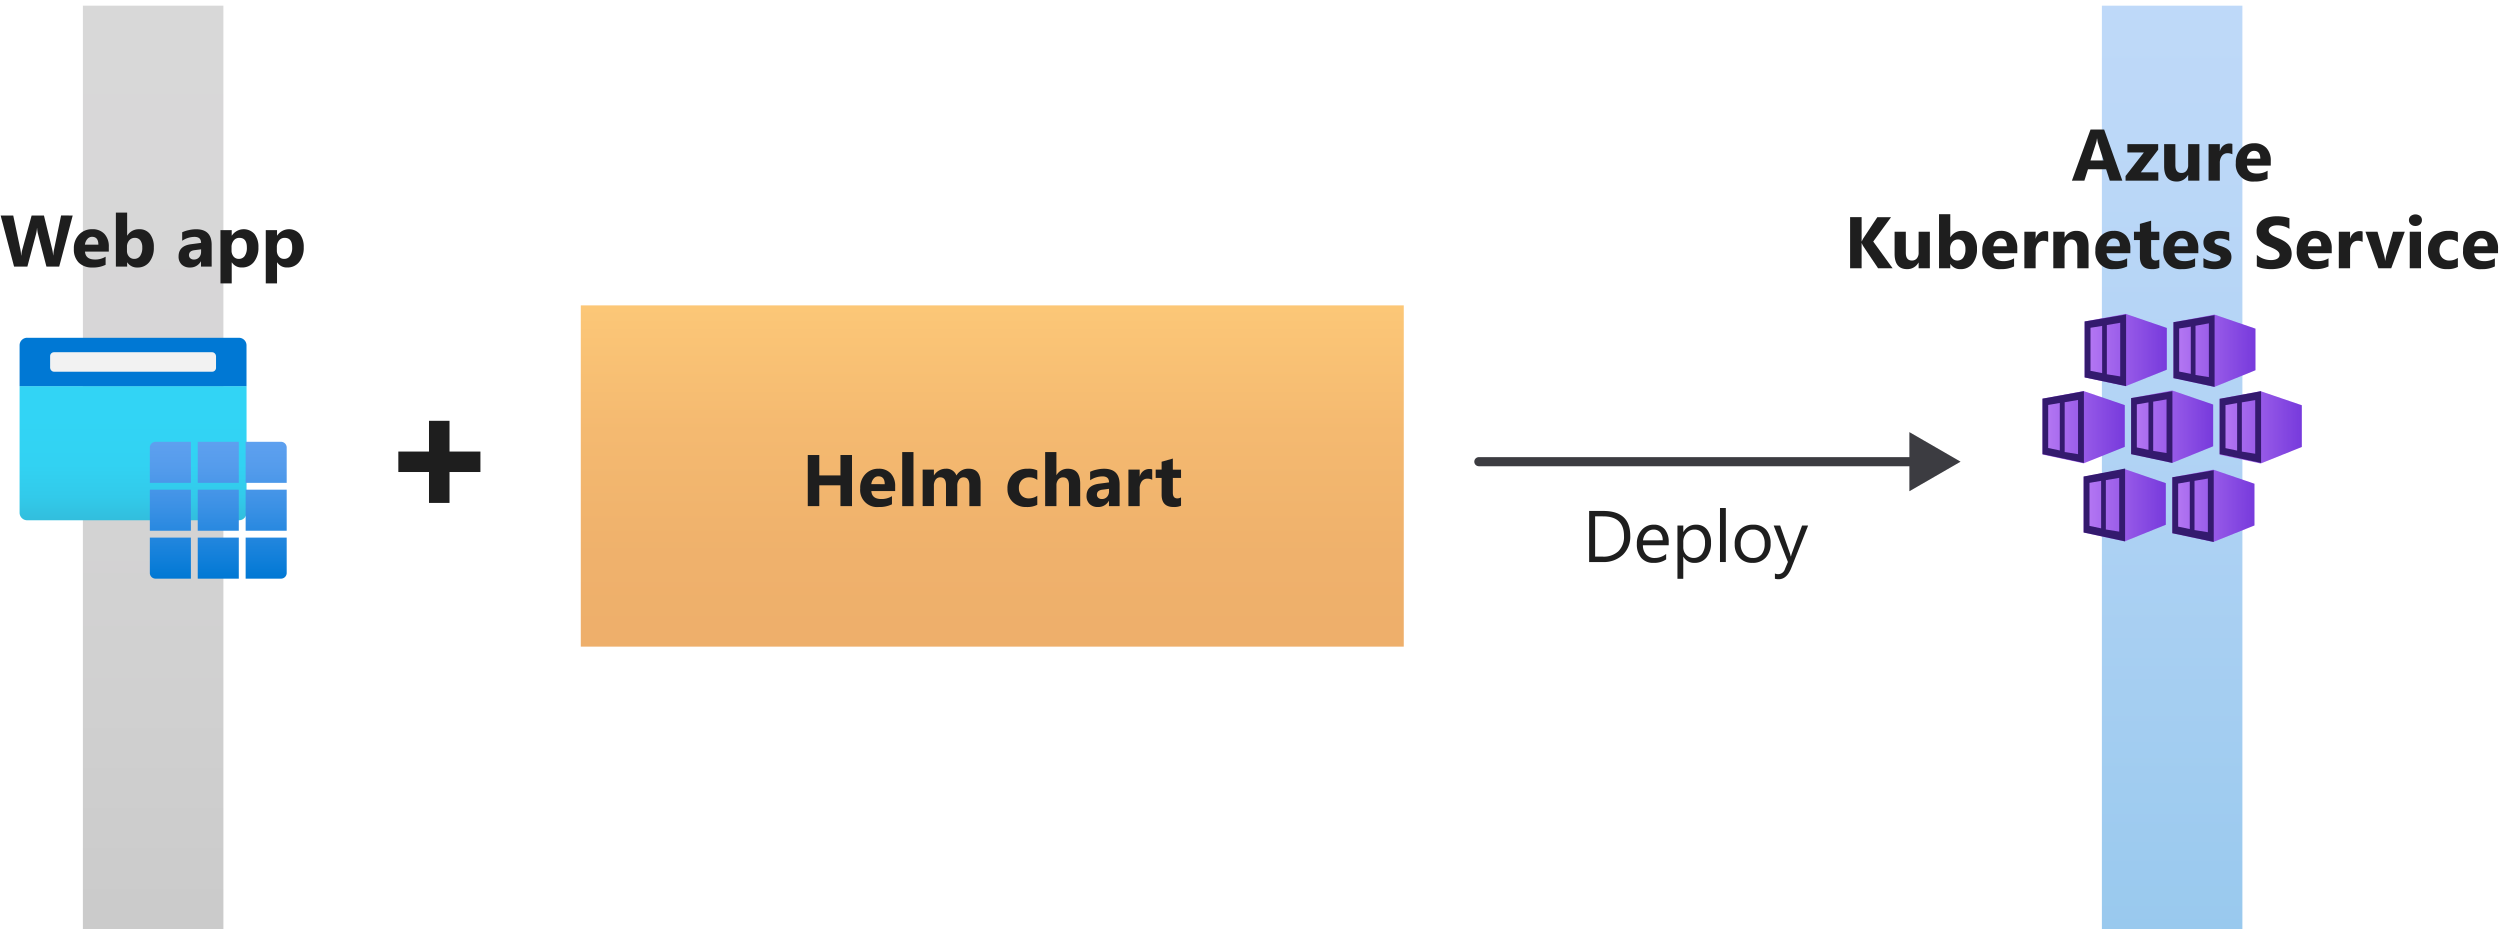 <svg xmlns="http://www.w3.org/2000/svg" xmlns:xlink="http://www.w3.org/1999/xlink" viewBox="0 0 548.005 203.642">
  <defs>
    <linearGradient id="Dk_Orange_Gradient" data-name="Dk Orange Gradient" x1="217.511" y1="141.742" x2="217.511" y2="66.942" gradientUnits="userSpaceOnUse">
      <stop offset="0" stop-color="#e27908"/>
      <stop offset="0.3" stop-color="#e57e0a"/>
      <stop offset="0.64" stop-color="#ed8b11"/>
      <stop offset="1" stop-color="#faa21d"/>
    </linearGradient>
    <linearGradient id="linear-gradient" x1="33.57" y1="203.642" x2="33.57" y2="1.242" gradientUnits="userSpaceOnUse">
      <stop offset="0" stop-color="#979797"/>
      <stop offset="0.24" stop-color="#a2a2a2"/>
      <stop offset="0.62" stop-color="#afaeaf"/>
      <stop offset="1" stop-color="#b3b2b3"/>
    </linearGradient>
    <linearGradient id="linear-gradient-2" x1="29.17" y1="-1564.958" x2="29.17" y2="-1535.558" gradientTransform="matrix(1, 0, 0, -1, 0, -1450.916)" gradientUnits="userSpaceOnUse">
      <stop offset="0" stop-color="#32bedd"/>
      <stop offset="0.175" stop-color="#32caea"/>
      <stop offset="0.41" stop-color="#32d2f2"/>
      <stop offset="0.775" stop-color="#32d4f5"/>
    </linearGradient>
    <linearGradient id="linear-gradient-3" x1="47.846" y1="-1577.758" x2="47.846" y2="-1547.758" gradientTransform="matrix(1, 0, 0, -1, 0, -1450.916)" gradientUnits="userSpaceOnUse">
      <stop offset="0" stop-color="#0078d4"/>
      <stop offset="0.16" stop-color="#1380da"/>
      <stop offset="0.53" stop-color="#3c91e5"/>
      <stop offset="0.82" stop-color="#559cec"/>
      <stop offset="1" stop-color="#5ea0ef"/>
    </linearGradient>
    <linearGradient id="Blue_Gradient" data-name="Blue Gradient" x1="476.137" y1="203.642" x2="476.137" y2="1.242" gradientTransform="matrix(1, 0, 0, 1, 0, 0)" xlink:href="#linear-gradient-3"/>
    <linearGradient id="linear-gradient-4" x1="456.955" y1="-1527.64" x2="474.974" y2="-1527.64" gradientTransform="matrix(1, 0, 0, -1, 0, -1450.916)" gradientUnits="userSpaceOnUse">
      <stop offset="0" stop-color="#b77af4"/>
      <stop offset="1" stop-color="#773adc"/>
    </linearGradient>
    <linearGradient id="linear-gradient-5" x1="476.42" y1="-1527.797" x2="494.408" y2="-1527.797" xlink:href="#linear-gradient-4"/>
    <linearGradient id="linear-gradient-6" x1="447.741" y1="-1544.558" x2="465.728" y2="-1544.558" xlink:href="#linear-gradient-4"/>
    <linearGradient id="linear-gradient-7" x1="467.143" y1="-1544.448" x2="485.131" y2="-1544.448" xlink:href="#linear-gradient-4"/>
    <linearGradient id="linear-gradient-8" x1="486.546" y1="-1544.59" x2="504.565" y2="-1544.59" xlink:href="#linear-gradient-4"/>
    <linearGradient id="linear-gradient-9" x1="456.735" y1="-1561.665" x2="474.753" y2="-1561.665" xlink:href="#linear-gradient-4"/>
    <linearGradient id="linear-gradient-10" x1="476.169" y1="-1561.791" x2="494.187" y2="-1561.791" xlink:href="#linear-gradient-4"/>
  </defs>
  <g id="Shapes">
    <rect x="-0.27" width="548.528" height="203.642" fill="#fff"/>
    <g>
      <rect x="127.311" y="66.942" width="180.4" height="74.8" fill="#fff"/>
      <rect x="127.311" y="66.942" width="180.4" height="74.8" opacity="0.6" fill="url(#Dk_Orange_Gradient)"/>
    </g>
    <g>
      <rect x="18.17" y="1.242" width="30.8" height="202.4" fill="#fff"/>
      <rect x="18.17" y="1.242" width="30.8" height="202.4" opacity="0.5" fill="url(#linear-gradient)"/>
    </g>
    <g>
      <g id="e3e31333-31f4-40d8-9886-d3a1c58d7679">
        <g>
          <path d="M4.294,84.642H54.046V112.38a1.663,1.663,0,0,1-1.663,1.662H5.957a1.663,1.663,0,0,1-1.663-1.662V84.642Z" fill="url(#linear-gradient-2)"/>
          <path d="M5.965,74.042h46.41A1.662,1.662,0,0,1,54.037,75.7h0v8.938H4.294V75.7a1.663,1.663,0,0,1,1.663-1.662Z" fill="#0078d4"/>
          <rect x="10.987" y="77.209" width="36.365" height="4.27" rx="0.831" fill="#f2f2f2"/>
        </g>
      </g>
      <path d="M43.346,117.842h9v9h-9Zm-10.5-12h9v-9H34.1A1.256,1.256,0,0,0,32.846,98.1Zm1.256,21h7.744v-9h-9v7.744a1.256,1.256,0,0,0,1.256,1.256Zm-1.256-10.5h9v-9h-9Zm21,10.5h7.743a1.256,1.256,0,0,0,1.257-1.256h0v-7.744h-9Zm-10.5-10.5h9v-9h-9Zm10.5,0h9v-9h-9Zm0-19.5v9h9V98.1a1.257,1.257,0,0,0-1.257-1.256H53.846Zm-10.5,9h9v-9h-9Z" fill="url(#linear-gradient-3)"/>
    </g>
    <path d="M98.536,103.467v6.775h-4.5v-6.775h-6.72V98.981h6.72V92.242h4.5v6.739h6.775v4.486Z" fill="#1e1e1e"/>
    <g>
      <rect x="460.737" y="1.242" width="30.8" height="202.4" fill="#fff"/>
      <rect x="460.737" y="1.242" width="30.8" height="202.4" opacity="0.4" fill="url(#Blue_Gradient)"/>
    </g>
    <g>
      <line x1="324.165" y1="101.2" x2="420.436" y2="101.2" fill="none" stroke="#3c3c41" stroke-linecap="round" stroke-miterlimit="10" stroke-width="2"/>
      <polygon points="418.539 107.682 429.765 101.2 418.539 94.718 418.539 107.682" fill="#3c3c41"/>
    </g>
    <g>
      <polygon points="465.948 68.8 456.955 70.467 456.955 82.731 465.948 84.649 474.974 81.033 474.974 71.882 465.948 68.8" fill="url(#linear-gradient-4)"/>
      <path d="M466.294,84.46l8.239-3.333a.632.632,0,0,0,.378-.44v-8.3a.662.662,0,0,0-.409-.566l-8.333-2.83h-.378L457.615,70.5a.629.629,0,0,0-.472.566v11.1a.6.6,0,0,0,.472.6l8.27,1.73A.991.991,0,0,0,466.294,84.46Z" fill="none"/>
      <path d="M456.955,70.467V82.731l9.088,1.918V68.926Zm3.836,11.32-2.547-.5V71.85l2.547-.408Zm3.962.724-2.924-.472V71.253l2.924-.5Z" fill="#341a6e"/>
      <polygon points="485.414 68.957 476.42 70.624 476.42 82.888 485.414 84.806 494.408 81.158 494.408 72.039 485.414 68.957" fill="url(#linear-gradient-5)"/>
      <path d="M476.42,70.624V82.888l9.025,1.918V69.083Zm3.805,11.321-2.547-.5V72.008l2.547-.409Zm3.962.723-2.924-.472V71.41l2.924-.535Z" fill="#341a6e"/>
      <polygon points="456.735 85.718 447.741 87.385 447.741 99.649 456.735 101.567 465.76 97.951 465.76 88.8 456.735 85.718" fill="url(#linear-gradient-6)"/>
      <path d="M447.709,87.385v12.17l9.088,1.918V85.75Zm3.805,11.352-2.547-.534V88.769l2.547-.441Zm3.994.818-2.924-.472V88.171l2.924-.5Z" fill="#341a6e"/>
      <polygon points="476.137 85.592 467.143 87.259 467.143 99.523 476.137 101.473 485.131 97.825 485.131 88.674 476.137 85.592" fill="url(#linear-gradient-7)"/>
      <path d="M467.143,87.259v12.3l9.057,1.918V85.75Zm3.805,11.352-2.547-.534V88.643l2.547-.44Zm3.963.692-2.925-.472V88.045l2.925-.5Z" fill="#341a6e"/>
      <polygon points="495.54 85.75 486.546 87.416 486.546 99.681 495.54 101.599 504.565 97.982 504.565 88.831 495.54 85.75" fill="url(#linear-gradient-8)"/>
      <path d="M486.546,87.416V99.555l9.088,1.918V85.75Zm3.836,11.353-2.547-.535V88.8l2.547-.44Zm3.963.691-2.925-.471V88.2l2.925-.5Z" fill="#341a6e"/>
      <polygon points="465.728 102.825 456.735 104.46 456.735 116.725 465.728 118.674 474.753 115.026 474.753 105.907 465.728 102.825" fill="url(#linear-gradient-9)"/>
      <path d="M466.074,118.423l8.208-3.145a.566.566,0,0,0,.377-.566v-8.176a.629.629,0,0,0-.409-.692l-8.3-2.83a.532.532,0,0,0-.377,0l-8.176,1.478a.6.6,0,0,0-.5.6v11.132a.6.6,0,0,0,.471.6l8.271,1.6A.734.734,0,0,0,466.074,118.423Z" fill="none"/>
      <path d="M456.735,104.46v12.265l9.088,1.949V102.7Zm3.836,11.353-2.547-.535v-9.434l2.547-.44Zm3.962.723-2.924-.472V105.247l2.924-.5Z" fill="#341a6e"/>
      <polygon points="485.162 102.951 476.169 104.618 476.169 116.882 485.162 118.8 494.187 115.184 494.187 106.033 485.162 102.951" fill="url(#linear-gradient-10)"/>
      <path d="M476.169,104.618v12.264l9.088,1.918V103.077Zm3.836,11.352-2.547-.535V106l2.547-.44Zm3.962.692-2.924-.472V105.4l2.924-.5Z" fill="#341a6e"/>
    </g>
  </g>
  <g id="Text">
    <g>
      <path d="M15.938,47.239l-2.961,11.2h-2.8L8.32,51.255A5.935,5.935,0,0,1,8.141,50H8.109a7.6,7.6,0,0,1-.2,1.258L6,58.443H3.086L.141,47.239H2.9L4.477,54.7a8.99,8.99,0,0,1,.148,1.282h.047A6.153,6.153,0,0,1,4.9,54.669l2.032-7.43h2.7l1.836,7.524a9.342,9.342,0,0,1,.179,1.2h.032a7.921,7.921,0,0,1,.164-1.25l1.547-7.477Z" fill="#1e1e1e"/>
      <path d="M23.85,55.146H18.631q.124,1.742,2.2,1.742a4.283,4.283,0,0,0,2.32-.625v1.781a6.1,6.1,0,0,1-2.883.594,4.063,4.063,0,0,1-3.008-1.074,4.056,4.056,0,0,1-1.07-3,4.282,4.282,0,0,1,1.156-3.157,3.853,3.853,0,0,1,2.844-1.164,3.5,3.5,0,0,1,2.707,1.039,4,4,0,0,1,.957,2.821ZM21.561,53.63q0-1.718-1.391-1.719a1.327,1.327,0,0,0-1.027.492,2.236,2.236,0,0,0-.527,1.227Z" fill="#1e1e1e"/>
      <path d="M27.9,57.513h-.031v.93H25.4V46.6h2.469v5.047H27.9a2.93,2.93,0,0,1,2.6-1.4,2.857,2.857,0,0,1,2.383,1.063,4.581,4.581,0,0,1,.836,2.906,4.964,4.964,0,0,1-.977,3.211,3.179,3.179,0,0,1-2.609,1.211A2.521,2.521,0,0,1,27.9,57.513Zm-.07-3.375v.82a1.869,1.869,0,0,0,.445,1.281,1.448,1.448,0,0,0,1.141.508,1.517,1.517,0,0,0,1.309-.652,3.158,3.158,0,0,0,.464-1.848,2.514,2.514,0,0,0-.425-1.551,1.439,1.439,0,0,0-1.215-.558,1.567,1.567,0,0,0-1.231.555A2.108,2.108,0,0,0,27.832,54.138Z" fill="#1e1e1e"/>
      <path d="M46.4,58.443H44.059V57.294h-.032a2.607,2.607,0,0,1-2.382,1.344,2.5,2.5,0,0,1-1.833-.66,2.369,2.369,0,0,1-.667-1.762q0-2.328,2.757-2.688l2.172-.289q0-1.312-1.422-1.312a4.855,4.855,0,0,0-2.718.851V50.919a6.122,6.122,0,0,1,1.41-.469,7.432,7.432,0,0,1,1.629-.2q3.421,0,3.422,3.414Zm-2.321-3.25v-.54l-1.453.188q-1.2.156-1.2,1.086a.9.9,0,0,0,.293.691,1.123,1.123,0,0,0,.793.27,1.461,1.461,0,0,0,1.133-.481A1.736,1.736,0,0,0,44.074,55.193Z" fill="#1e1e1e"/>
      <path d="M50.825,57.513h-.031v4.609H48.325V50.443h2.469v1.2h.031a3.141,3.141,0,0,1,4.973-.332,4.54,4.54,0,0,1,.848,2.9,4.923,4.923,0,0,1-.989,3.211,3.22,3.22,0,0,1-2.629,1.211A2.49,2.49,0,0,1,50.825,57.513Zm-.07-3.281v.64a2.036,2.036,0,0,0,.437,1.352,1.428,1.428,0,0,0,1.149.523,1.515,1.515,0,0,0,1.308-.652,3.15,3.15,0,0,0,.465-1.848q0-2.109-1.64-2.109a1.541,1.541,0,0,0-1.239.574A2.294,2.294,0,0,0,50.755,54.232Z" fill="#1e1e1e"/>
      <path d="M60.757,57.513h-.031v4.609H58.257V50.443h2.469v1.2h.031a3.14,3.14,0,0,1,4.972-.332,4.54,4.54,0,0,1,.848,2.9,4.923,4.923,0,0,1-.988,3.211,3.22,3.22,0,0,1-2.629,1.211A2.49,2.49,0,0,1,60.757,57.513Zm-.07-3.281v.64a2.036,2.036,0,0,0,.437,1.352,1.426,1.426,0,0,0,1.148.523,1.516,1.516,0,0,0,1.309-.652,3.15,3.15,0,0,0,.465-1.848q0-2.109-1.641-2.109a1.539,1.539,0,0,0-1.238.574A2.294,2.294,0,0,0,60.687,54.232Z" fill="#1e1e1e"/>
    </g>
    <g>
      <path d="M186.761,110.943h-2.532V106.38h-4.64v4.563h-2.524v-11.2h2.524v4.469h4.64V99.739h2.532Z" fill="#1e1e1e"/>
      <path d="M196.222,107.646H191q.125,1.742,2.2,1.742a4.283,4.283,0,0,0,2.32-.625v1.781a6.1,6.1,0,0,1-2.883.594,3.723,3.723,0,0,1-4.078-4.07,4.282,4.282,0,0,1,1.156-3.157,3.853,3.853,0,0,1,2.844-1.164,3.5,3.5,0,0,1,2.707,1.039,4,4,0,0,1,.957,2.821Zm-2.289-1.516q0-1.718-1.391-1.719a1.327,1.327,0,0,0-1.027.492,2.236,2.236,0,0,0-.527,1.227Z" fill="#1e1e1e"/>
      <path d="M200.235,110.943h-2.469V99.1h2.469Z" fill="#1e1e1e"/>
      <path d="M214.949,110.943h-2.461V106.38q0-1.742-1.281-1.742a1.179,1.179,0,0,0-.993.523,2.153,2.153,0,0,0-.382,1.3v4.477h-2.469v-4.61q0-1.695-1.258-1.695a1.207,1.207,0,0,0-1.012.5,2.2,2.2,0,0,0-.379,1.359v4.446h-2.468v-8h2.468v1.25h.032a3.033,3.033,0,0,1,2.586-1.446,2.3,2.3,0,0,1,2.32,1.492,2.958,2.958,0,0,1,2.687-1.492q2.61,0,2.61,3.219Z" fill="#1e1e1e"/>
      <path d="M227.378,110.653a4.879,4.879,0,0,1-2.414.485,4.08,4.08,0,0,1-2.984-1.117,3.857,3.857,0,0,1-1.141-2.883,4.251,4.251,0,0,1,1.223-3.215,4.518,4.518,0,0,1,3.27-1.176,4.191,4.191,0,0,1,2.046.375v2.094a2.809,2.809,0,0,0-1.726-.578,2.275,2.275,0,0,0-1.684.621,2.317,2.317,0,0,0-.621,1.715,2.28,2.28,0,0,0,.594,1.668,2.183,2.183,0,0,0,1.633.605,3.252,3.252,0,0,0,1.8-.578Z" fill="#1e1e1e"/>
      <path d="M236.784,110.943h-2.461V106.4q0-1.758-1.281-1.758a1.312,1.312,0,0,0-1.063.492,1.9,1.9,0,0,0-.406,1.25v4.563H229.1V99.1h2.469v5.031h.031a2.806,2.806,0,0,1,2.461-1.383q2.719,0,2.719,3.281Z" fill="#1e1e1e"/>
      <path d="M245.421,110.943h-2.336v-1.149h-.031a2.608,2.608,0,0,1-2.383,1.344,2.492,2.492,0,0,1-1.832-.66,2.369,2.369,0,0,1-.668-1.762q0-2.328,2.758-2.688l2.172-.289q0-1.312-1.422-1.312a4.858,4.858,0,0,0-2.719.851v-1.859a6.139,6.139,0,0,1,1.41-.469,7.432,7.432,0,0,1,1.629-.2q3.422,0,3.422,3.414Zm-2.32-3.25v-.54l-1.454.188q-1.2.156-1.2,1.086a.9.9,0,0,0,.293.691,1.126,1.126,0,0,0,.793.27,1.46,1.46,0,0,0,1.133-.481A1.733,1.733,0,0,0,243.1,107.693Z" fill="#1e1e1e"/>
      <path d="M252.57,105.169a2.146,2.146,0,0,0-1.039-.242,1.5,1.5,0,0,0-1.258.59,2.572,2.572,0,0,0-.453,1.605v3.821h-2.468v-8h2.468v1.484h.032a2.135,2.135,0,0,1,2.109-1.625,1.579,1.579,0,0,1,.609.094Z" fill="#1e1e1e"/>
      <path d="M258.886,110.849a3.661,3.661,0,0,1-1.649.289q-2.609,0-2.609-2.711v-3.664h-1.3v-1.82h1.3v-1.727l2.461-.7v2.43h1.8v1.82h-1.8V108q0,1.249.992,1.25a1.677,1.677,0,0,0,.805-.226Z" fill="#1e1e1e"/>
    </g>
    <g>
      <path d="M348.342,123.2V112h3.094q5.922,0,5.922,5.461a5.5,5.5,0,0,1-1.645,4.168,6.1,6.1,0,0,1-4.4,1.574Zm1.313-10.015v8.828h1.672a4.741,4.741,0,0,0,3.429-1.18,4.419,4.419,0,0,0,1.227-3.344q0-4.3-4.578-4.3Z" fill="#1e1e1e"/>
      <path d="M365.781,119.52h-5.649a2.989,2.989,0,0,0,.719,2.062,2.475,2.475,0,0,0,1.891.727,3.932,3.932,0,0,0,2.484-.891v1.2a4.639,4.639,0,0,1-2.789.766,3.378,3.378,0,0,1-2.664-1.09,4.454,4.454,0,0,1-.969-3.066,4.373,4.373,0,0,1,1.059-3.043,3.393,3.393,0,0,1,2.629-1.176,3.009,3.009,0,0,1,2.429,1.015,4.238,4.238,0,0,1,.86,2.821Zm-1.313-1.086a2.61,2.61,0,0,0-.535-1.727,1.824,1.824,0,0,0-1.465-.617,2.074,2.074,0,0,0-1.539.648,2.946,2.946,0,0,0-.781,1.7Z" fill="#1e1e1e"/>
      <path d="M369.008,122.043h-.031v4.836H367.7V115.2h1.281v1.407h.031a3.029,3.029,0,0,1,2.766-1.594,2.93,2.93,0,0,1,2.414,1.074,4.452,4.452,0,0,1,.867,2.879,4.964,4.964,0,0,1-.976,3.215,3.252,3.252,0,0,1-2.672,1.207A2.675,2.675,0,0,1,369.008,122.043Zm-.031-3.226v1.117a2.375,2.375,0,0,0,.645,1.683,2.3,2.3,0,0,0,3.461-.2,4.093,4.093,0,0,0,.66-2.476,3.224,3.224,0,0,0-.618-2.094,2.042,2.042,0,0,0-1.671-.758,2.272,2.272,0,0,0-1.8.777A2.857,2.857,0,0,0,368.977,118.817Z" fill="#1e1e1e"/>
      <path d="M378.305,123.2h-1.281V111.356h1.281Z" fill="#1e1e1e"/>
      <path d="M384.145,123.387a3.706,3.706,0,0,1-2.832-1.121,4.152,4.152,0,0,1-1.059-2.973,4.328,4.328,0,0,1,1.1-3.148,3.962,3.962,0,0,1,2.977-1.133,3.587,3.587,0,0,1,2.792,1.1,4.371,4.371,0,0,1,1,3.055,4.3,4.3,0,0,1-1.082,3.067A3.792,3.792,0,0,1,384.145,123.387Zm.094-7.3a2.435,2.435,0,0,0-1.953.84,3.445,3.445,0,0,0-.719,2.316,3.261,3.261,0,0,0,.726,2.242,2.471,2.471,0,0,0,1.946.821,2.34,2.34,0,0,0,1.91-.8,3.492,3.492,0,0,0,.668-2.289,3.556,3.556,0,0,0-.668-2.313A2.333,2.333,0,0,0,384.239,116.09Z" fill="#1e1e1e"/>
      <path d="M396.345,115.2l-3.679,9.282q-.985,2.484-2.766,2.484a2.917,2.917,0,0,1-.836-.1v-1.148a2.361,2.361,0,0,0,.758.141,1.572,1.572,0,0,0,1.453-1.157l.641-1.515-3.125-7.985h1.421l2.164,6.157q.039.117.165.609h.046c.026-.125.079-.322.157-.594l2.273-6.172Z" fill="#1e1e1e"/>
    </g>
    <g>
      <path d="M465.221,39.6h-2.75l-.8-2.492H457.69L456.9,39.6h-2.734l4.078-11.2h2.992Zm-4.125-4.43-1.2-3.766a4.845,4.845,0,0,1-.187-1.007h-.063a4.331,4.331,0,0,1-.195.976l-1.219,3.8Z" fill="#1e1e1e"/>
      <path d="M473.107,39.6h-7.18V38.577l4.016-5.156h-3.617V31.6h6.75v1.218l-3.805,4.961h3.836Z" fill="#1e1e1e"/>
      <path d="M482.109,39.6h-2.461V38.382h-.039a2.793,2.793,0,0,1-2.445,1.414q-2.782,0-2.782-3.367V31.6h2.461V36.21q0,1.7,1.344,1.7a1.334,1.334,0,0,0,1.063-.464,1.881,1.881,0,0,0,.4-1.262V31.6h2.461Z" fill="#1e1e1e"/>
      <path d="M489.339,33.827a2.135,2.135,0,0,0-1.039-.242,1.5,1.5,0,0,0-1.258.59,2.578,2.578,0,0,0-.453,1.605V39.6h-2.468v-8h2.468v1.484h.032a2.134,2.134,0,0,1,2.109-1.625,1.573,1.573,0,0,1,.609.094Z" fill="#1e1e1e"/>
      <path d="M497.755,36.3h-5.218q.125,1.742,2.2,1.742a4.292,4.292,0,0,0,2.32-.625V39.2a6.091,6.091,0,0,1-2.883.594,3.724,3.724,0,0,1-4.078-4.07,4.283,4.283,0,0,1,1.157-3.157,3.849,3.849,0,0,1,2.843-1.164,3.493,3.493,0,0,1,2.707,1.039,4,4,0,0,1,.957,2.821Zm-2.289-1.516q0-1.719-1.39-1.719a1.33,1.33,0,0,0-1.028.493,2.227,2.227,0,0,0-.527,1.226Z" fill="#1e1e1e"/>
      <path d="M414.862,58.8h-3.188l-3.265-4.867a4.662,4.662,0,0,1-.3-.617h-.039V58.8h-2.524V47.6h2.524v5.3h.039c.062-.145.167-.354.312-.625l3.094-4.672h3.008l-3.906,5.344Z" fill="#1e1e1e"/>
      <path d="M423.026,58.8h-2.461V57.581h-.039A2.789,2.789,0,0,1,418.081,59q-2.783,0-2.782-3.367V50.8h2.461v4.609q0,1.7,1.344,1.7a1.331,1.331,0,0,0,1.063-.465,1.877,1.877,0,0,0,.4-1.262V50.8h2.461Z" fill="#1e1e1e"/>
      <path d="M427.539,57.87h-.032v.93h-2.468V46.956h2.468V52h.032a2.928,2.928,0,0,1,2.6-1.4,2.859,2.859,0,0,1,2.383,1.062,4.58,4.58,0,0,1,.836,2.906,4.953,4.953,0,0,1-.977,3.211A3.175,3.175,0,0,1,429.773,59,2.519,2.519,0,0,1,427.539,57.87Zm-.071-3.375v.821a1.872,1.872,0,0,0,.446,1.281,1.441,1.441,0,0,0,1.14.508,1.512,1.512,0,0,0,1.309-.653,3.15,3.15,0,0,0,.465-1.847,2.508,2.508,0,0,0-.426-1.551,1.441,1.441,0,0,0-1.215-.559,1.57,1.57,0,0,0-1.23.555A2.108,2.108,0,0,0,427.468,54.5Z" fill="#1e1e1e"/>
      <path d="M442.193,55.5h-5.219q.125,1.743,2.195,1.742a4.278,4.278,0,0,0,2.321-.625V58.4a6.1,6.1,0,0,1-2.883.593,3.723,3.723,0,0,1-4.078-4.07,4.282,4.282,0,0,1,1.156-3.156,3.853,3.853,0,0,1,2.844-1.164,3.5,3.5,0,0,1,2.707,1.039,4,4,0,0,1,.957,2.82ZM439.9,53.987q0-1.716-1.391-1.718a1.327,1.327,0,0,0-1.027.492,2.241,2.241,0,0,0-.528,1.226Z" fill="#1e1e1e"/>
      <path d="M448.963,53.027a2.144,2.144,0,0,0-1.039-.243,1.5,1.5,0,0,0-1.257.59,2.581,2.581,0,0,0-.454,1.606V58.8h-2.468v-8h2.468v1.484h.032a2.136,2.136,0,0,1,2.109-1.625,1.592,1.592,0,0,1,.609.094Z" fill="#1e1e1e"/>
      <path d="M457.815,58.8h-2.461V54.355q0-1.858-1.328-1.86a1.317,1.317,0,0,0-1.055.492,1.881,1.881,0,0,0-.414,1.25V58.8h-2.469v-8h2.469v1.266h.031a2.831,2.831,0,0,1,2.571-1.461q2.655,0,2.656,3.3Z" fill="#1e1e1e"/>
      <path d="M466.973,55.5h-5.219q.124,1.743,2.2,1.742a4.275,4.275,0,0,0,2.32-.625V58.4a6.1,6.1,0,0,1-2.883.593,3.723,3.723,0,0,1-4.078-4.07,4.282,4.282,0,0,1,1.156-3.156,3.853,3.853,0,0,1,2.844-1.164,3.5,3.5,0,0,1,2.707,1.039,4,4,0,0,1,.957,2.82Zm-2.289-1.516q0-1.716-1.391-1.718a1.327,1.327,0,0,0-1.027.492,2.233,2.233,0,0,0-.527,1.226Z" fill="#1e1e1e"/>
      <path d="M473.327,58.706a3.634,3.634,0,0,1-1.649.289q-2.608,0-2.609-2.711V52.62h-1.3V50.8h1.3V49.073l2.461-.7V50.8h1.8v1.82h-1.8v3.235q0,1.251.992,1.25a1.665,1.665,0,0,0,.805-.227Z" fill="#1e1e1e"/>
      <path d="M481.875,55.5h-5.219q.124,1.743,2.195,1.742a4.275,4.275,0,0,0,2.32-.625V58.4a6.09,6.09,0,0,1-2.882.593,3.724,3.724,0,0,1-4.079-4.07,4.282,4.282,0,0,1,1.157-3.156,3.849,3.849,0,0,1,2.843-1.164,3.5,3.5,0,0,1,2.707,1.039,4,4,0,0,1,.958,2.82Zm-2.29-1.516q0-1.716-1.39-1.718a1.33,1.33,0,0,0-1.028.492,2.24,2.24,0,0,0-.527,1.226Z" fill="#1e1e1e"/>
      <path d="M483,58.589v-2a5.157,5.157,0,0,0,1.214.547,3.993,3.993,0,0,0,1.145.18,2.437,2.437,0,0,0,1.035-.18.58.58,0,0,0,.379-.547.512.512,0,0,0-.172-.391,1.637,1.637,0,0,0-.441-.273,5.186,5.186,0,0,0-.59-.211c-.214-.062-.42-.133-.617-.211a5.654,5.654,0,0,1-.84-.387,2.389,2.389,0,0,1-.61-.48,1.884,1.884,0,0,1-.375-.633,2.541,2.541,0,0,1-.128-.851A2.191,2.191,0,0,1,483.29,52a2.4,2.4,0,0,1,.781-.793,3.613,3.613,0,0,1,1.117-.453,5.842,5.842,0,0,1,1.309-.144,7.243,7.243,0,0,1,1.078.082,8.012,8.012,0,0,1,1.078.238v1.906a3.992,3.992,0,0,0-1-.41,4.291,4.291,0,0,0-1.051-.137,2.454,2.454,0,0,0-.457.043,1.606,1.606,0,0,0-.379.125.706.706,0,0,0-.258.211.489.489,0,0,0-.093.293.54.54,0,0,0,.14.375,1.171,1.171,0,0,0,.367.27,3.458,3.458,0,0,0,.5.2q.278.09.551.183a7.661,7.661,0,0,1,.891.375,2.91,2.91,0,0,1,.683.477,1.9,1.9,0,0,1,.438.641,2.566,2.566,0,0,1-.156,2.089,2.479,2.479,0,0,1-.821.821,3.708,3.708,0,0,1-1.179.461,6.579,6.579,0,0,1-1.387.144A7.14,7.14,0,0,1,483,58.589Z" fill="#1e1e1e"/>
      <path d="M494.7,58.37v-2.5a4.786,4.786,0,0,0,1.476.856,4.73,4.73,0,0,0,1.61.285,3.488,3.488,0,0,0,.832-.086,1.963,1.963,0,0,0,.593-.238,1.036,1.036,0,0,0,.356-.36.89.89,0,0,0,.117-.449.971.971,0,0,0-.187-.586,2.021,2.021,0,0,0-.512-.476,5.537,5.537,0,0,0-.77-.422c-.3-.135-.617-.274-.961-.414a4.891,4.891,0,0,1-1.957-1.336,2.918,2.918,0,0,1-.644-1.907,2.892,2.892,0,0,1,1.308-2.539,4.37,4.37,0,0,1,1.4-.6,7.236,7.236,0,0,1,1.687-.192,10.068,10.068,0,0,1,1.551.106,6.154,6.154,0,0,1,1.246.324v2.336a3.935,3.935,0,0,0-.613-.344,5.074,5.074,0,0,0-1.383-.39,4.831,4.831,0,0,0-.66-.047,3.417,3.417,0,0,0-.781.082,2.029,2.029,0,0,0-.594.23,1.158,1.158,0,0,0-.375.356.839.839,0,0,0-.133.465.878.878,0,0,0,.149.5,1.681,1.681,0,0,0,.421.422,4.414,4.414,0,0,0,.664.391q.39.194.883.394a9.91,9.91,0,0,1,1.207.6,4.3,4.3,0,0,1,.918.715,2.813,2.813,0,0,1,.586.91,3.639,3.639,0,0,1-.152,2.766,2.867,2.867,0,0,1-.965,1.031,4.131,4.131,0,0,1-1.418.566A8.1,8.1,0,0,1,497.9,59a9.421,9.421,0,0,1-1.754-.156A5.257,5.257,0,0,1,494.7,58.37Z" fill="#1e1e1e"/>
      <path d="M511.12,55.5H505.9q.124,1.743,2.195,1.742a4.278,4.278,0,0,0,2.321-.625V58.4a6.1,6.1,0,0,1-2.883.593,3.723,3.723,0,0,1-4.078-4.07,4.277,4.277,0,0,1,1.156-3.156,3.851,3.851,0,0,1,2.844-1.164,3.5,3.5,0,0,1,2.707,1.039,4.007,4.007,0,0,1,.957,2.82Zm-2.289-1.516q0-1.716-1.391-1.718a1.325,1.325,0,0,0-1.027.492,2.241,2.241,0,0,0-.528,1.226Z" fill="#1e1e1e"/>
      <path d="M517.89,53.027a2.147,2.147,0,0,0-1.039-.243,1.5,1.5,0,0,0-1.258.59,2.581,2.581,0,0,0-.453,1.606V58.8h-2.469v-8h2.469v1.484h.031a2.138,2.138,0,0,1,2.11-1.625,1.6,1.6,0,0,1,.609.094Z" fill="#1e1e1e"/>
      <path d="M527.139,50.8l-2.976,8H521.35l-2.836-8h2.641l1.39,4.93a7.227,7.227,0,0,1,.274,1.422h.031a8.027,8.027,0,0,1,.289-1.375l1.422-4.977Z" fill="#1e1e1e"/>
      <path d="M529.469,49.534a1.437,1.437,0,0,1-1.023-.371,1.193,1.193,0,0,1-.4-.91,1.152,1.152,0,0,1,.4-.906,1.67,1.67,0,0,1,2.051,0,1.161,1.161,0,0,1,.394.906,1.192,1.192,0,0,1-.394.922A1.467,1.467,0,0,1,529.469,49.534Zm1.219,9.266h-2.469v-8h2.469Z" fill="#1e1e1e"/>
      <path d="M538.771,58.511a4.883,4.883,0,0,1-2.414.484,4.073,4.073,0,0,1-2.984-1.117A3.854,3.854,0,0,1,532.232,55a4.252,4.252,0,0,1,1.223-3.215,4.518,4.518,0,0,1,3.269-1.175,4.2,4.2,0,0,1,2.047.375v2.093a2.826,2.826,0,0,0-1.727-.578,2.273,2.273,0,0,0-1.683.621,2.32,2.32,0,0,0-.621,1.715,2.275,2.275,0,0,0,.593,1.668,2.181,2.181,0,0,0,1.633.606,3.255,3.255,0,0,0,1.8-.578Z" fill="#1e1e1e"/>
      <path d="M547.576,55.5h-5.219q.125,1.743,2.2,1.742a4.278,4.278,0,0,0,2.321-.625V58.4A6.1,6.1,0,0,1,543.99,59a3.723,3.723,0,0,1-4.078-4.07,4.277,4.277,0,0,1,1.156-3.156,3.851,3.851,0,0,1,2.844-1.164,3.5,3.5,0,0,1,2.707,1.039,4.007,4.007,0,0,1,.957,2.82Zm-2.289-1.516q0-1.716-1.391-1.718a1.327,1.327,0,0,0-1.027.492,2.241,2.241,0,0,0-.528,1.226Z" fill="#1e1e1e"/>
    </g>
  </g>
</svg>
